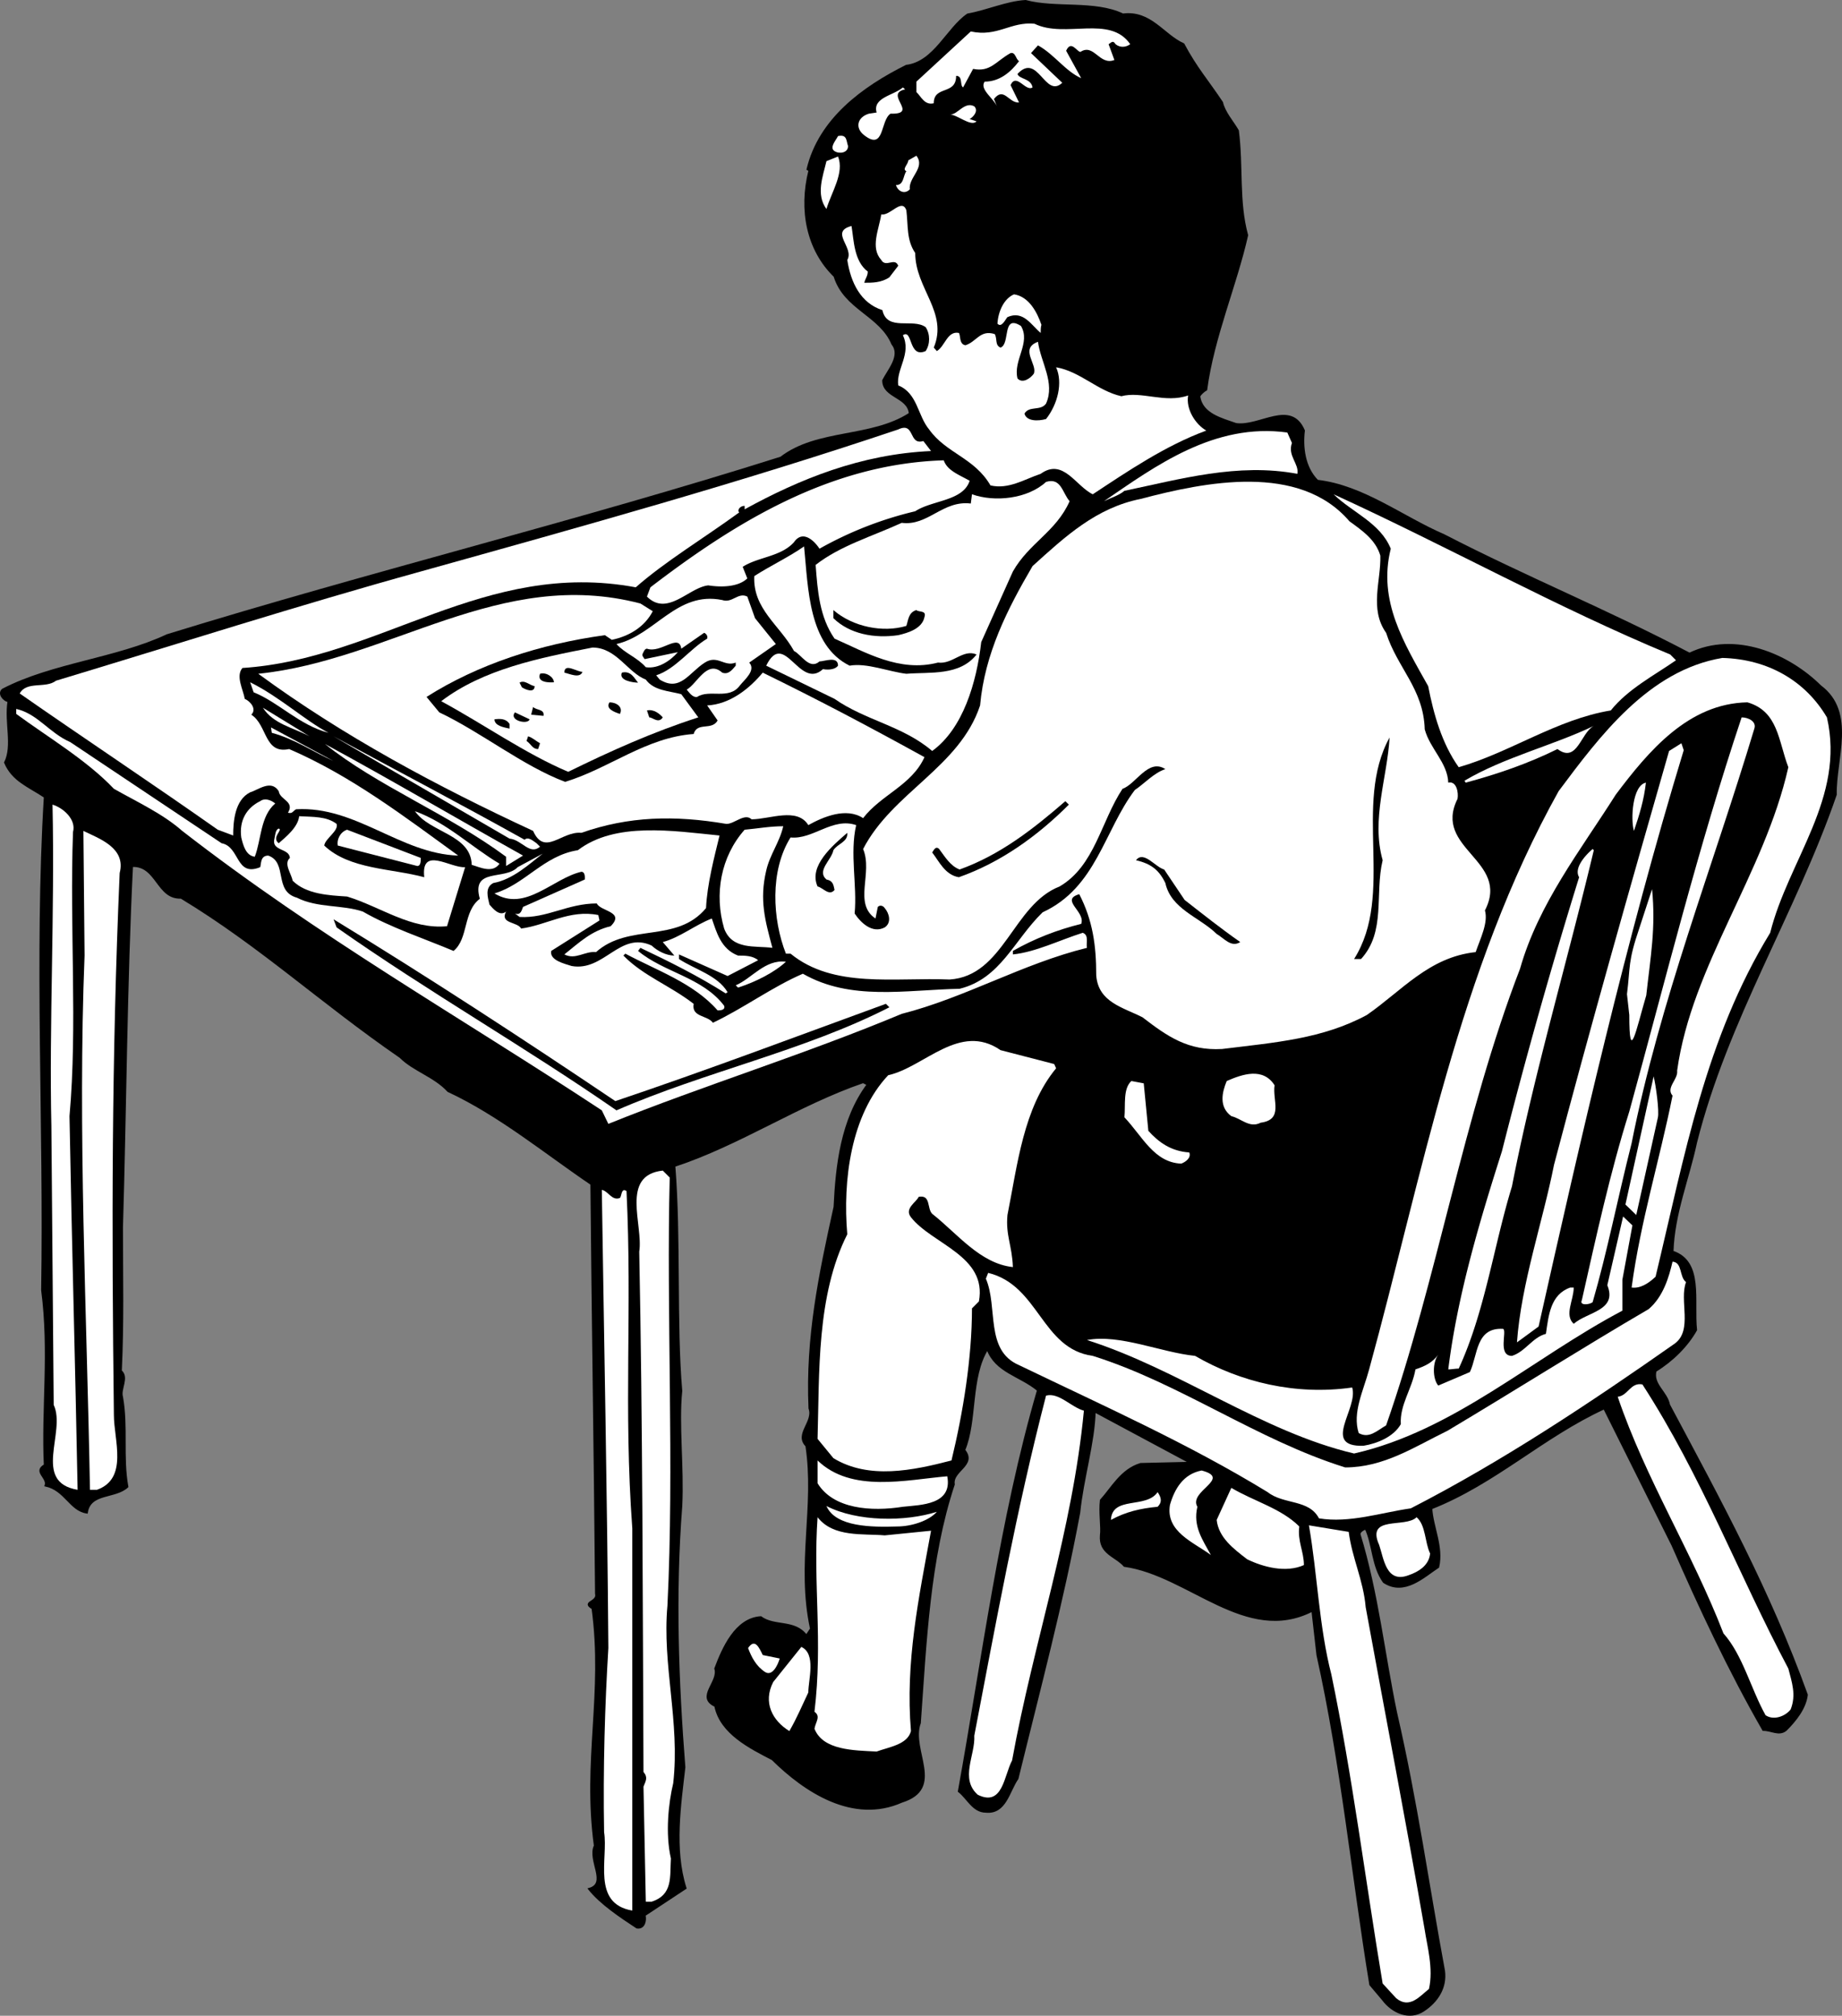 <svg width="318.142" height="348.129" viewBox="0 0 238.606 261.097" xmlns="http://www.w3.org/2000/svg"><rect x="0" y="0" width="238.606" height="261.097" fill="#808080" stroke="none"/><path style="fill:#000;fill-opacity:1;fill-rule:nonzero;stroke:none" d="M147.352 580.852c3.597-.454 5.199 2.648 7.847 3.847 1.653 3.102 3.102 4.7 5 7.551.301 1.3 1.352 2.45 2.051 3.648.602 4.704 0 9.153 1.2 13.551-1.45 6.45-4.4 13.2-5.302 20-.296.153-.75.551-.898.852.3 2.347 2.95 2.949 4.75 3.597 3.05.454 7.102-3.148 8.8.852-.25 2.05 0 4.75 1.75 6.5 5.95.7 10.95 4.7 16.4 7.05 10.55 5.45 21.35 9.848 31.8 15.348 5.898-2.847 12.8.102 16.95 4.204 4.55 3.398 1.902 9.449 2 14.046-5.25 15.25-14.098 29.102-18.098 45.051-1 4.7-2.903 9.25-3.051 14.153 3.949 1.296 2.648 6.296 3.05 10.148-1.152 2.05-3.05 3.95-5.25 5.3-.453 1.75 1.45 2.75 1.75 4.4 6.75 12.652 12.95 24 17.848 37.55-.199 1.75-1.5 3.352-2.699 4.55-.898.75-1.852 0-2.95 0-4.402-7.652-8.25-15.902-11.75-23.902l-8.85-17.75c-7.95 3.653-14.15 9.704-22.4 12.954.15 2.449 1.5 5 .9 7.597-1.9 1.25-4.4 3.7-7.052 1.95-1.5-2.098-1.347-4.797-2.347-6.95-.45.2-.801.45-.801.75 2.352 7.7 3.148 15.5 4.75 23.153 2.648 11.5 4.148 22.347 6.2 33.398.3 2.2-.9 4-2.65 5.148-1.8 1.204-4 .301-5.3-1.449l-1.602-1.898c-2.296-14-3.699-28.602-6.847-42.7l-.653-5.75c-8.597 4.399-15.949-4.601-24.347-5.8-1.153-1.301-3.25-1.602-3.051-3.95.148-1.05-.2-2.953 0-4.55 1.45-1.602 2.648-3.95 5.148-4.7l6.454-.152-12.403-6.648c-.097 4-1.55 8.699-2 13.097-2.199 11.801-5.199 23-8 34.454-1.148 1.648-1.55 4.546-4.097 4.296-1.653 0-2.352-1.75-3.5-2.648 3.046-16.8 5.398-35.352 10.25-51.95-2.352-1.948-5.454-2.35-6.551-5.35-2.301 3.698-1.403 9.3-3 13.1 1.597 1.95-1.653 2.65-1.352 4.45-3.199 9.602-3.648 20.45-4.398 30.898-1.301 3.551 3.25 8.454-2.352 10.204-6.3 2.796-12.55-1.352-16.75-5.5-2.8-1.454-6.699-3.352-7.398-6.903-2.5-1.148.55-3.097 0-4.847 1-2.653 2.648-6.454 5.898-6.653 1.75 1.301 4.403.352 5.903 2.403l.597-.903c-1.8-8.398.602-15.8-.597-23.699-1.5-1.5 1.046-3.102.398-4.852-.398-9.199 1.3-17.25 3.25-26.097.25-5.301.898-11.301 4.3-15.852l-.6-.3c-8.45 2.902-15.95 8.05-24.45 10.851.75 9.398.148 20.45.898 29.148-.449 4.301.25 9.903 0 14.903-.898 11.5-.449 22.949.403 33.847-.551 4.852-1.45 10.602.148 15.653l-5.3 3.5c.152.597 0 1.75-1 1.597-2.047-1.347-4.7-3.097-6.2-5 2.5-.699-.148-3.699.75-5.597-1.5-11.051 1.2-19.7-.3-30.75-1.45-.852.75-.75.453-1.903-.153-18-.454-36.097-.602-53.046-5.852-3.954-11.898-8.954-18.55-12.051-1.802-1.95-4.45-2.653-6.2-4.403-10.3-7.097-18.148-14.449-28.398-20.648-3.102.148-3.102-4.25-6.352-4.102-.75 14.852-.852 32.102-1.3 46.801 0 6.903.152 12.102-.15 18.602 1 .847-.152 2.347.15 3.347.698 3.852 0 7.801.698 11.653-1.597 1.5-4.847.699-5.25 3.347-2.148-.296-2.796-2.949-5.347-3.5.347-1.046-1.602-1.796-.102-2.648-.347-7.2.7-14.7-.347-22.648.347-21.403-.903-43.051.347-63.903-2.097-1.398-4.148-2.097-5.148-4.449 1.097-2.2 0-5.2.449-7.95-.648-.1-1.352-1-.75-1.5 6.45-3.35 14.7-3.948 21.3-7.05 26.25-8.102 53.45-14.75 79.5-23 4.75-3.648 11.7-2.45 16.7-5.7-.2-2.25-3.45-2.1-3.45-4.3.65-1.3 2.4-3.2 1.2-4.7-1.602-3.8-6.2-4.55-7.5-8.8-3.5-3.398-4.55-8.55-3.25-13.7l-.25-.152c1.55-6.5 7.2-10.597 12.8-13.398 3.65-.45 5.302-4.852 7.95-6.648 2.55-.454 5-1.602 7.5-1.75 3.852 1.046 8.95 0 12.602 1.75zM199.25 686.3c-.75 2.648-1.95 5.148-3.25 7.347-.852-1.898-1.05-3.949-2.5-5.597 1.75-1.2 3.648-1.45 5.75-1.75zm-54.352 23.8c2.801 1.098 5.301 2.2 5.153 5.649l-.75 2.05c-2.352.302-5-.75-6.602-2.35-1-.45-1.648.6-2.347 1.05-2.704-2.25-6.653-1.5-9.602-3.398 3.148-2.801 7.352-3 11.102-5.204 1.847-.699 2.199 1.204 3.046 2.204zm80.403-37.8c-2.352 9.449-5 18.699-7.95 27.8-.3-4.402 1.5-7.8.598-12.05l3.25-9.7c-.148-1.902.153-4.55 2.051-5.8.898.347 1.148-.653 2.05-.25zm-13.25 11.949c-1.051 5.148.25 11.148-2.352 16.3-1.949 6.348-3.398 13.45-5 19.45-.699-.148-2.398-.45-2.097-1.75 1.5-7.95 3.847-16.8 6.199-24.602-.25-3.546 2.398-5.898 2.398-9.398l.602-.45zm-12.102 27.352c-1.449.199-.699-1.602-1.3-2.352 1.453-4.398 3-8.7 5.152-12.8-.852 5-3.403 9.85-3.852 15.152zm9.45 18.25c-.399-.704-.149-3.051-1.297-4.102 1.148-3.7 1.75-7.95 3.097-11.602.653 5.852.45 10.25-1.8 15.704zm7.851-15.403c2.602-14.3 9.602-26 13.05-40.398 3.7 6.949-2.8 14.148-4.55 21.199-2.898 6.148-7.102 16.148-7.8 23.352-.45.148-.25-4.102-.7-4.153" transform="translate(-1.896 -578.976)"/><path style="fill:none;stroke:#000;stroke-width:2.5;stroke-linecap:butt;stroke-linejoin:miter;stroke-miterlimit:16.38;stroke-opacity:1" d="M1473.516 2611.484c35.976 4.532 51.992-26.484 78.476-38.476 16.524-31.016 31.016-46.992 50-75.508 3.008-13.008 13.516-24.492 20.508-36.484 6.016-47.032 0-91.524 11.992-135.508-14.492-64.492-43.984-131.992-53.008-200-2.968-1.524-7.5-5.508-8.984-8.516 3.008-23.476 29.492-29.492 47.5-35.976 30.508-4.532 71.016 31.484 88.008-8.516-2.5-20.508 0-47.5 17.5-65 59.492-6.992 109.492-46.992 163.984-70.508 105.508-54.492 213.516-98.476 318.008-153.476 58.984 28.476 128.008-1.016 169.492-42.032 45.508-33.984 19.024-94.492 20-140.468-52.5-152.5-140.976-291.016-180.976-450.508-10-46.992-29.024-92.5-30.508-141.524 39.492-12.968 26.484-62.968 30.508-101.484-11.524-20.508-30.508-39.492-52.5-53.008-4.532-17.5 14.492-27.5 17.5-43.984 67.5-126.524 129.492-240 178.476-375.508-1.992-17.5-15-33.516-26.992-45.508-8.984-7.5-18.516 0-29.492 0-44.024 76.524-82.5 159.024-117.5 239.024l-88.516 177.5c-79.492-36.524-141.484-97.032-223.984-129.532 1.484-24.492 15-50 8.984-75.976-18.984-12.5-43.984-36.992-70.508-19.492-15 20.976-13.476 47.968-23.476 69.492-4.492-1.992-8.008-4.492-8.008-7.5 23.516-76.992 31.484-155 47.5-231.524 26.484-115 41.484-223.476 61.992-333.984 3.008-21.992-8.984-40-26.484-51.484-18.008-12.032-40-3.008-53.008 14.492l-16.016 18.984c-22.968 140-36.992 286.016-68.476 426.992l-6.524 57.5C1633.008 500 1559.492 590 1475.508 601.992c-11.524 13.008-32.5 16.016-30.508 39.492 1.484 10.508-1.992 29.532 0 45.508 14.492 16.016 26.484 39.492 51.484 46.992l64.532 1.524-124.024 66.484c-.976-40-15.508-86.992-20-130.976-21.992-118.008-51.992-230-80-344.532-11.484-16.484-15.508-45.468-40.976-42.968-16.524 0-23.516 17.5-35 26.484 30.468 168.008 53.984 353.516 102.5 519.492-23.516 19.492-54.532 23.516-65.508 53.516-23.008-36.992-14.024-93.008-30-131.016 15.976-19.492-16.524-26.484-13.516-44.492-31.992-96.016-36.484-204.492-43.984-308.984-13.008-35.508 32.5-84.532-23.516-102.032-63.008-27.968-125.508 13.516-167.5 55-28.008 14.532-66.992 33.516-73.984 69.024-25 11.484 5.508 30.976 0 48.476 10 26.524 26.484 64.532 58.984 66.524 17.5-13.008 44.024-3.516 59.024-24.024l5.976 9.024c-18.008 83.984 6.016 158.008-5.976 236.992-15 15 10.468 31.016 3.984 48.516-3.984 91.992 13.008 172.5 32.5 260.976 2.5 53.008 8.984 113.008 43.008 158.516l-6.016 3.008C1052.5 1199.492 977.5 1148.008 892.5 1120c7.5-93.984 1.484-204.492 8.984-291.484-4.492-43.008 2.5-99.024 0-149.024-8.984-115-4.492-229.492 4.024-338.476C900 292.5 891.016 235 906.992 184.492l-53.008-35c1.524-5.976 0-17.5-10-15.976-20.468 13.476-46.992 30.976-61.992 50 25 6.992-1.484 36.992 7.5 55.976-15 110.508 11.992 196.992-3.008 307.5-14.492 8.516 7.5 7.5 4.532 19.024-1.524 180-4.532 360.976-6.016 530.468-58.516 39.532-118.984 89.532-185.508 120.508-18.008 19.492-44.492 26.524-61.992 44.024-103.008 70.976-181.484 144.492-283.984 206.484-31.016-1.484-31.016 42.5-63.516 41.016-7.5-148.516-8.516-321.016-13.008-468.008 0-69.024 1.524-121.016-1.484-186.016 10-8.476-1.524-23.476 1.484-33.476 6.992-38.516 0-78.008 6.992-116.524-15.976-15-48.476-6.992-52.5-33.476-21.484 2.968-27.968 29.492-53.476 35 3.476 10.468-16.016 17.968-1.016 26.484-3.476 71.992 6.992 146.992-3.476 226.484 3.476 214.024-9.024 430.508 3.476 639.024-20.976 13.984-41.484 20.976-51.484 44.492 10.976 21.992 0 51.992 4.492 79.492-6.484 1.016-13.516 10-7.5 15 64.492 33.516 146.992 39.492 213.008 70.508 262.5 81.016 534.492 147.5 795 230 47.5 36.484 116.992 24.492 166.992 56.992-1.992 22.5-34.492 21.016-34.492 43.008 6.484 13.008 23.984 31.992 11.992 46.992-16.016 38.008-61.992 45.508-75 88.008-35 33.984-45.508 85.508-32.5 136.992l-2.5 1.524c15.508 65 71.992 105.976 128.008 133.984 36.484 4.492 53.008 48.516 79.492 66.484 25.508 4.532 50 16.016 75 17.5 38.516-10.468 89.492 0 126.016-17.5zm0 0" transform="matrix(.1 0 0 -.1 -1.896 263.024)"/><path style="fill:#fff;fill-opacity:1;fill-rule:nonzero;stroke:none" d="M148.3 584.7c-.6.448-1.35.448-1.902 0-.347-.598-.597-.15-.898 0l.75 2.05c-1.95.75-2.648-2.2-4.398-1.05-.454 0-1.204-1.598-1.852-.15l1.95 3.552c-2.052-.903-3.5-3.102-5.598-4.25l-.903 1 4.051 3.847c-2.25 2.102-3.148-4-5.8-1.148.198.699 1.75.55 1.948 1.75-.898.597-2.097-1.95-2.847-.301l1.097 2.25c-1.347.102-1.949-2.102-3.25-.45l.454 1.098c-.352-1.097-2.403-2.347-1.653-3.347 1.903 0 3.352-1.2 4.45-2.653-.45-.296-.45-1.199-1.098-1.046-1.903 1.046-2.602 2.5-4.852 2.046l-1.3 2.403c-.45-.301 0-1.5-.899-1.5 0 2.55-2.898 1.199-2.898 3.55-1.204.297-1.653-.902-2.25-1.453v-1.347l7.046-6.5c3.454.75 5.153-1.301 8.25-1 4 1.949 9.75-1.2 12.403 2.648m-29.153 5.851c-2.847.598 1.903 3.25-1.898 3.15-1.352.902-.75 4.85-3.398 2.8-1.25-.95-.903-2.352.597-2.8l1-.15c-.55-1.948 2.2-2.198 3.403-3.25l.296.25" transform="translate(-1.896 -578.976)"/><path style="fill:#fff;fill-opacity:1;fill-rule:nonzero;stroke:none" d="M128.102 592.75c.597.602-.153 1.398-.602 1.648l.898.301c-.75.75-2.5-.898-3.5-.898 1 .148 1.903-1.75 3.204-1.051m-16.352 5.148c0 .903-1.148 1.051-1.75.653-.7-.45.148-1.352.45-1.95 1.198-.25 1.05.598 1.3 1.297m8 5.602c-.602.648-1.5.352-1.8-.55 1.05 0 .902-1.15 1.35-1.802-.6-.25.25-.898.25-1.398l1.052-.602c1.199 1.551-1.051 2.801-.852 4.352m-10.8 2.55c-1.4-1.902-.45-4.25 0-6.198l1.5-.602c.85 2.102-.848 4.602-1.5 6.8m11.5 5.7c0 4.602 4.3 7.7 2.402 12.25l.398.45c1.05-.598 1.352-2.65 2.852-2.348.25.296 0 1.449.847 1.597 1.45-.449 1.903-2.05 3.801-1.449.352.602 0 1.45.75 1.75 1.3-.45.148-4.398 2.648-2.8 1.301 2.198-1.046 4.448-.449 6.8.653.7 1.653 0 2.102-.602.55-1.199-1.903-3.25.55-4.148.348 2.648 2.25 5.3 1.047 8-.699 1-2.199.25-2.796 1.3.25 1 1.75 1 2.796.7 1.5-1.898 2.204-4.7 1.301-6.7 3.153.552 5.352 3.052 8.45 3.75 2.601-.698 5.703.95 8.652-.1-.301 1.75.898 3.698 2.347 4.55C152.852 636.7 148 640 143.45 643c-2.199-1.05-3.847-4.75-6.75-2.648-2.097.699-4.148 2.046-6.5 1.5-2.097-3.602-5.75-4.153-7.949-7.25-1.5-1.801-1.5-4.704-4-5.704-.3-2.097 1.75-4.097.602-6.5 1.296-.898.699 3.051 2.949 2.051.597-.898.597-2.199 0-3.097-1.653-1.204-5 .597-5.602-2.204-2.8-.898-4.097-3.546-4.55-6.5.953-1.597-2.348-3.648.55-4.398.301 1.8.301 4.55 2.102 5.898 0 .602-.301.852-.45 1.454 1.047 0 2.2 0 3.25-.704l1.149-1.5c-.45-1.148-1.602.301-2.2-.75-1.448-1.597-.3-3.949 0-5.898 1.2.2 2.65-2.148 3.25-.55.25 2.05 0 3.85 1.15 5.55" transform="translate(-1.896 -578.976)"/><path style="fill:#fff;fill-opacity:1;fill-rule:nonzero;stroke:none" d="M136.8 621.05c-.1.302-.1.75-.1 1.052-1.25-1.051-2.25-2.954-4.302-2.051-.25.25-.75 1.449-1.296.847.097-1.597.847-3.25 2.148-3.796 1.95.296 3 2.347 3.55 3.949m-15.3 15.051 1 1.296c-9.102.403-17.05 3.653-24.148 7.551v-.449c-.602 0-1 .55-.704.852-4.449 3.25-9.597 6.347-13.398 9.699-19.602-3.653-33.148 9.3-50.95 10.449-.902 1.05.098 2.8.302 4 .699.3 1.597 1.3.847 2.05 2.102 1.348 1.653 5.15 4.903 4.45 8.097 3.5 15 8.8 21.898 13.8-7.5-.25-13.25-6.448-21-6-.45.25-.45.598-1.05.45.902-1.5-1.052-1.648-1.2-2.8-1-1.552-2.648-.15-3.7.152-2 1-2.198 3.796-2.198 5.597l-2-.75c-8.153-5.75-17.704-12.097-25.653-17.648.903-1.653 3.352-.602 4.7-1.653 15.75-4.75 31.351-9.75 47.25-14.148 20.953-5.852 41.351-11.5 61.851-18.398 2.2-1.051 1.3 2.097 3.25 1.5m47.75.25c-.602 1.648.95 2.699.7 4-7.7-1.454-15.2.699-22.4 2.199-.698.597-1.75.898-2.652 1.347 6.653-4.546 14.301-10.199 23.75-8.898l.602 1.352" transform="translate(-1.896 -578.976)"/><path style="fill:#fff;fill-opacity:1;fill-rule:nonzero;stroke:none" d="M127.5 641.25c-.852 2.648-4.852 2.5-7.05 3.95a47.44 47.44 0 0 0-12.4 4.85c-.652-1-2.152-2.5-3.3-.85-1.7 1.902-4.648 1.902-6.648 3.198l.597 1.5c-1.199 1.153-3.449 1.153-5.05.903-2.5.25-5.297 4.097-7.95 1.449l.45-1.2c10.902-8.35 23.25-16 38-16.448.453 1.347 2.05 1.898 3.351 2.648" transform="translate(-1.896 -578.976)"/><path style="fill:#fff;fill-opacity:1;fill-rule:nonzero;stroke:none" d="M140.45 643.898c-1.75 3.954-5.25 5.403-7.348 9.102L129 662.148c-.602 5.25-2.352 11.204-6.352 14.102C118.852 673 114 672.3 110 669.5l-8.852-4.3c2.352-4.802 4.301 3.25 7.352.448.8.153 1.648 0 1.95-.449 0-1.3-1.75-.55-2.4-.55-1.3 1.152-2.35-.899-3.3-1.348-1.852-3.352-5.352-5.45-5.148-9.7 2-1.3 4.546-2.5 6.449-3.851.55 5.45.55 12.8 5.898 15.45 2.2-.4 5.153.8 7.352 1.05 3.097-.25 6.898.3 9.097-2.5-1.75-.75-3.097 1.3-5 1.05-5 1.302-9.398-1.35-13.398-3.1-1.95-2.802-2.2-6.2-2.45-9.552 3.2-2.5 7.348-3.699 11.15-5.449 3.402.45 5.3-2.949 8.948-2.5l.153-1.199c2.949 1.05 7.199.602 9.597-1.602 1.954-.597 2.102 1.403 3.051 2.5" transform="translate(-1.896 -578.976)"/><path style="fill:#fff;fill-opacity:1;fill-rule:nonzero;stroke:none" d="M176.7 646.5c1.652 1.2 3.402 2.398 4 4.45.1 3.25-1.45 6.902.75 10 1.448 4.55 4.85 7.25 5 12.5.698 2.55 2.948 4.3 3.05 6.902 1.05-.25 1.352 1.25 1.2 2.097-3.25 6.5 6.902 7.95 3.55 14.45.45 1.601-.602 3.652-1.2 5.402-6.05.648-9.55 5-14.1 8.148-5.75 3.102-11.848 3.551-18.75 4.403-4.4.25-7.052-1.602-10.302-4.102-2.546-1.3-5.75-1.95-6-5.45 0-3.85-.449-7.1-2.199-10.5-2.55.75.852 2.25.25 3.848-3.05.75-6.05 1.903-8.847 3.5v.454c2.949-.301 6.046-1.852 9.046-2.801.852.3.403 1.398.551 1.949-8.347 2.05-15.75 6.45-24 8.55-12.55 5.25-25.597 9.25-38 14.25l-.847-1.75C61.25 710.55 43.148 700.3 25.5 686.603c-2.5-2.204-5.75-3.704-8.852-5.454-3.5-3.699-8.5-6.648-12.648-9.699v-.648c2.8.648 4.25 3.097 7 4.3L30.602 688.2c2.398.45 1.796 4.403 5 3.102.148-.45 0-1.5 1.046-1.5 2.551.898.653 4.597 3.704 5.449 2.648 1.352 5.898.898 8.546 1.8 3.551 2.052 7.954 3.5 11.75 5.098 1.954-1.597 1.204-5.097 3.403-6.75-1.153-4.097 3.25-2.347 4.898-4.097l3.25-1.75c-1.699 1.3-3.847 3.347-6.398 3.8-1.153.598-.7 1.899-.5 2.797.398.454 1.3 1.602 2.148.903-.847 1.597 1.5 1.3 1.95 2.199 3.351-.45 6.3-2.5 10-1.75l.152.7-6.25 3.948c-.25 1.204 1.699 1.653 2.648 1.954 4.2.75 6.25-4.551 10.352-2.653.75.7 1.898 1.301 2.949 1.301l-1.5-1.75c2.25-.602 4.148-2.2 6.352-3.05.597 1.698 1.148 3.948 3.398 4.8.852 0 1.898 0 2.602.602l-3.954 2.046-6.296-2.796v.597c2.046 1.352 5 2.102 6.296 4.301l-.25.148c-3.546-2.25-7.25-4.097-11.046-5.898l-.301.398c3.347 2.801 8.347 3.403 11.148 7.102.2.602-.597.602-.847.602-3.102-3.551-7.954-5.204-11.954-7.352l-.25.25c2.602 2.648 6 3.852 9.102 6.25-.3 1.75 1.75 1.45 2.5 2.45 4-1.9 7.7-4.65 11.648-6.348 6.204 3.546 13.25 2.097 20.301 1.949 5.301-1.301 7.051-6.301 10.75-9.903 6.95-3.199 7.95-10.546 11.95-15.847 1.152-.75 2.5-2.25 3.953-2.7-2.204-1.453-3.801 1.95-5.551 2.547-2.801 4.25-3.602 10-8.153 12.653-6.046 2.347-7.199 11.597-14.25 12.05-7.097-.3-15.046 1.2-20.597-3.351h-.602c-1.75-4.45-2.097-10.75.602-15.05 2.898.3 5.449-2.65 8.5-1.598-.852 3.699.148 7.796-.2 11.449.797 1.199 2.297 2.648 3.899 1.8.898-.601.602-1.8 0-2.5-.2-.3-.602-.453-.898-.152l-.301 1.5c-2.903-1.949-.301-5.898-1.602-9 3.801-7.347 12.5-10.597 15.153-18.597.597-6.704 3.546-12.5 6.796-18.051 4.25-3.852 8.25-7.551 14-8.7 8.352-2.203 20.551-4.703 27.051 2.899" transform="translate(-1.896 -578.976)"/><path style="fill:#fff;fill-opacity:1;fill-rule:nonzero;stroke:none" d="m218.25 663.75.75.75c-2.8 1.95-6.2 3.7-8.45 6.5-7 1.148-13.05 5.45-19.698 7.352-2.204-3.102-3.25-6.903-3.954-10.5-3.097-5.551-6.546-11-4.847-17.801-1.352-3.352-5-4.7-7.403-7.051 14.75 6.75 29 14.7 43.602 20.75m-118.55-4.7 2.698 3.348-3.449 2.403c.903 1-.597 2.199-1.199 2.949-1.398 1.95-3.95.45-5.55 1.5-.598.102-1.052-.602-1.348-.95 1.347-.75 2.648-3.948 4.597-2.198.903.347 1.45-.602 1.75-.903v-.398c-1.5.597-2.347-1.051-4 0-2.05 1.3-3.199 3.847-5.847 2.199l-.454-.55c2.5-.802 4.403-3.45 6.602-4.75.148-.45-.3-.75-.398-.75L90.148 663c-.296-2.05-2.648.648-4.449 0-.3 0-.449.45-.55.648-.149.25.101.454.25.704l4.3-.903c-.898 1.051-2.5 2.2-4.148 1.95-1.153-1.297-2.653-1.75-3.801-3 5-1.149 7.8-6.899 13.7-5.7 1.3.45 2.05-1.05 3.25-.449l1 2.8" transform="translate(-1.896 -578.976)"/><path style="fill:#fff;fill-opacity:1;fill-rule:nonzero;stroke:none" d="M86.45 658.148c-1.052 2.051-3.098 3.25-5.302 3.704l-.898-.602c-8.398 1.148-16.5 3.8-23.102 8l1.653 2c5.398 2.55 10.847 6.95 16.3 9 5.75-1.75 10.45-5.75 16.649-6.2.45-1.6 2.352-.402 3.102-1.75l-1.352-1.948c2.95-.153 5.45-2.153 7.2-4.25 7.35 3.597 13.6 6.898 20.948 10.949-1.648 3.648-5.597 4.847-7.949 7.898-2.199-1.449-5.199-.148-7.097.903-1.454-2.352-5-.75-7.352-.75-.898-.852-2.2.597-3.25.597-6.75-1.148-12.648-1-18.8 1.153-2.552-.25-4.75 3.097-6.25-.25-12.5-5.801-24.552-12.25-35.598-20.352 17.097-1.75 31.347-13.852 49.5-9.102l1.597 1" transform="translate(-1.896 -578.976)"/><path style="fill:#000;fill-opacity:1;fill-rule:nonzero;stroke:none" d="M119.3 660.05c.25-.698.25-1.75 1.302-2.05.296.3 1.347 0 1.046.898-.296 1.5-2.097 2.051-3.398 2.352-3.102.45-6.3-.148-8.398-2.2V658c2.546 2.2 6.449 2.95 9.449 2.05" transform="translate(-1.896 -578.976)"/><path style="fill:#fff;fill-opacity:1;fill-rule:nonzero;stroke:none" d="M85.55 667c1.052 1.45 2.95 1.45 4.598 1.898l2.204 3C86.449 673.801 81 676.25 75.5 678.95c-5.55-2.347-11-6.199-16.45-9.148 5.45-4.153 12.7-5.602 19.598-6.95 3.102 0 4.551 3.25 6.903 4.149m152.999 4.897c2.4 10.403-5 18.5-7.35 27.903-8.4 13.75-11.052 28.75-14.848 44.55-.903.848-1.954 1.547-3.102 1.399 1.148-8.55 3.648-16.602 5.3-24.852-.902-1.046.75-2.097.598-3.25 1.903-13.648 11.301-25.5 14.403-39.296-1.301-3.403-1.301-7.25-5.301-8.403-7.648.153-12.8 6.301-17.05 11.95-4.552 7.203-10 14.101-12.4 22.55-7.35 19.102-10.75 40.301-17.35 59.153-1.2.699-2.2 1.75-3.552 1-.847-2.653.602-5.454 1.352-8.25 6.898-25.153 11.602-51.704 24.55-74.903 5.302-7.097 11.65-15.648 21.2-17.25 5.898.153 10.75 2.95 13.55 7.7" transform="translate(-1.896 -578.976)"/><path style="fill:#000;fill-opacity:1;fill-rule:nonzero;stroke:none" d="M77.352 666c-.352.898-1.653.25-2.352.102 0-1.301 1.602-.102 2.352-.102m7.198 1.398c-.6 0-2.55-.25-2.1-1.296 1.198-.301 1.652.796 2.1 1.296m-10.902-.046c-.597.046-2.25.046-1.796-1.102.796-.25 1.796.45 1.796 1.102" transform="translate(-1.896 -578.976)"/><path style="fill:#fff;fill-opacity:1;fill-rule:nonzero;stroke:none" d="M44.45 673.898c-3.802-1-6.45-3.949-9.7-5.25l-.45-1.296c3.848 1.898 7.098 4.949 10.15 6.546" transform="translate(-1.896 -578.976)"/><path style="fill:#000;fill-opacity:1;fill-rule:nonzero;stroke:none" d="M71.148 667.852c0 .949-1.199.449-1.648.148l-.3-.602c.652-.398 1.3.352 1.948.454M82.2 671.45c-.598-.2-1.95-.65-1.348-1.5.898 0 1.796.6 1.347 1.5m-9.899.25-1.6-.15.25-1c.448.45 1.5.25 1.35 1.15" transform="translate(-1.896 -578.976)"/><path style="fill:#fff;fill-opacity:1;fill-rule:nonzero;stroke:none" d="M42 674.352c-2.2-1.153-4.7-1.602-6.05-3.704l6.05 3.704" transform="translate(-1.896 -578.976)"/><path style="fill:#000;fill-opacity:1;fill-rule:nonzero;stroke:none" d="M87.75 671.898c-.55.852-1.3 0-1.75 0l-.3-.898c.902-.2 1.652.45 2.05.898m-17.25.25c-.2.75-2.75.153-1.898-.898l1.898.898" transform="translate(-1.896 -578.976)"/><path style="fill:#fff;fill-opacity:1;fill-rule:nonzero;stroke:none" d="M229.148 673.352c-5.449 18.097-12.25 35.296-15.898 53.699-1.8 7.097-3.148 14.05-5.05 20.597-.45.352-1.75.454-1.4-.25 1.848-8.199 3.65-16.5 6.15-24.449 4.698-17.097 8.948-34.3 14.55-51.05.898 0 1.95.55 1.648 1.453" transform="translate(-1.896 -578.976)"/><path style="fill:#000;fill-opacity:1;fill-rule:nonzero;stroke:none" d="M67.898 672.75v.602c-.699-.153-1.949-.352-1.949-1.204.75-.097 1.5-.097 1.95.602" transform="translate(-1.896 -578.976)"/><path style="fill:#fff;fill-opacity:1;fill-rule:nonzero;stroke:none" d="M203.648 676c-3.847 1.898-7.796 3.25-11.898 4.352l-.148-.25c5.148-3.051 11.449-4.551 16.75-7.102-1.704.898-2.153 4.898-4.704 3m-158.546 1.55c-2.5-1.1-5-2.85-8-3.652L37 673.2l8.102 4.352m24.75 10.198c.449-.45 1.097.148 1.546.45l.454.448c-1.352 1.153-2.352-.898-3.954-1.046l-22.796-13.25c8.199 4.449 16.597 8.847 24.75 13.398" transform="translate(-1.896 -578.976)"/><path style="fill:#000;fill-opacity:1;fill-rule:nonzero;stroke:none" d="m71.852 675.25-.25.75c-.75 0-.903-.648-1.5-1.05l.199-.598c.55.148 1 .597 1.55.898m110.047-.75c-.296 5.2-2.398 10.602-.898 15.898-1.05 4.403.45 9.25-2.8 12.801h-.9c5.302-8.398-.198-20 4.598-28.699" transform="translate(-1.896 -578.976)"/><path style="fill:#fff;fill-opacity:1;fill-rule:nonzero;stroke:none" d="M220 676.148c-7.5 24.602-13.352 50.352-18.8 74.653l-2.802 2.05c.551-7.652 3.352-15.652 4.801-23 4.75-18.05 9.75-35.601 14.903-53.601l1.597-1 .301.898M69.648 689.8l-2.199 1.348v-1.199c-7.5-5.55-16.648-9.148-23.449-14.597 8.75 4.75 17.25 9.75 25.648 14.449m145.454-9.449c-.25 2.25-.852 4.199-1.551 6.25-.45-1.5-.2-5.903 1.55-6.25M37.55 683.05c-1.948 1.65-1.8 4.7-2.652 6.9-1.148-.15-1.5-1.45-1.75-2.5-.296-2.2.704-3.848 2.454-4.7.597-.45 1.398-.148 1.949.3" transform="translate(-1.896 -578.976)"/><path style="fill:#000;fill-opacity:1;fill-rule:nonzero;stroke:none" d="M140.352 683.2c-4.102 4.1-8.852 7.5-14.25 9.402-1.801-.301-2.551-2.051-3.454-3.204.204-.296.454-.898.903-.449.75 1 1.449 2.2 2.648 2.653 5.301-1.903 9.602-5.301 13.7-8.852l.453.45" transform="translate(-1.896 -578.976)"/><path style="fill:#fff;fill-opacity:1;fill-rule:nonzero;stroke:none" d="M11.352 686.75c-.454 12.5.597 25.05-.454 36.8.301 16.598.75 32.25 1.051 48.4-5.949-1-1.449-7.5-3.097-11l-.301-36.098c-.301-13.051.449-27.704.148-41.653 1.352.403 3.102 1.903 2.653 3.551m55.25 4.102c-.903 1.296-2.551.449-3.602.148-.102-3.95-5.398-4.148-7.352-6.95 4.153 1.5 7.25 4.598 10.954 6.802M45.5 685.7c.3.902-1.5 1.902-1.602 2.8 3.25 3.102 8.704 2.95 12.954 4.102-.454-4.102 3.398-1.153 5.296-1.301l-2.347 7.648c-4.7.45-8.551-2.5-12.95-3.847-2.402-.153-5.3-.301-7.05-2.051-.153-.903-1.2-2.2-.352-2.95-.097-1.3-2.449-.851-2-2.5.102-.402.102-1.152.551-1.3.602.148-1 1.148 0 1.898.852-.75 2.5-2.05 2.648-3.5 1.801.102 3.551 0 4.852 1m57.852.301c-.454 2.05-1.75 3.7-2.204 5.75-.898 3.8-.148 6.45.801 10-2.25-.3-5.199.3-6.25-2.5-1.3-4.45-.449-9.3 2.653-12.8 1.699-.15 3.25-.45 5-.45" transform="translate(-1.896 -578.976)"/><path style="fill:#fff;fill-opacity:1;fill-rule:nonzero;stroke:none" d="M56.398 690.102c0 .449 0 1.046-.449 1.046l-10.3-2.648c-.149-.75.3-1.75 1.203-2.05l9.546 3.652m38.704-2.902c-.704 2.902-1.602 6.3-1.75 9.402-3.801 4.597-10 1.898-14.25 5.699-1.454-.153-2.653 1.05-4.102.3 2-1.601 3.5-3.05 6-3.652 1.898-1.898-1.3-1.898-1.8-2.949-3.802 0-6.45 1.95-10 1.75l-.598-.45c.796.302.898-.55 1.046-.85l8-3.552c0-.148.102-1-.449-1-3.699.852-7.25 5.25-11.25 2.801 4-1.199 6.352-4.898 10.801-5.597 4.852-3.704 12.352-2.5 18.352-1.903m-77.704 4.851c-1.046 24.098-1.046 46.052-.75 70.2 0 3.25 1.903 8.25-2.199 9.7h-.898c-.403-22.65-1.602-46.65-.7-69.2l-.152-16.148c2.051 1 5.551 2.199 4.7 5.449" transform="translate(-1.896 -578.976)"/><path style="fill:#000;fill-opacity:1;fill-rule:nonzero;stroke:none" d="M111.648 686.852c.102 1.199-1.199 1.347-1.796 2.25-.25 1.296-2.204 2.648-.903 3.796.801.153.903.602 1.051 1.352-.7.852-1.5-.3-2.2-.45-1.198-2.652 1.95-5.3 3.848-6.948" transform="translate(-1.896 -578.976)"/><path style="fill:#fff;fill-opacity:1;fill-rule:nonzero;stroke:none" d="M208.352 689.102c-3.5 14.699-7.801 29.148-10.602 43.546-2.352 7.653-3.5 16.25-6.898 23.602-.454 0-.903.102-1.352.102 1.2-9.704 4.148-19.454 6.95-28.25a695.88 695.88 0 0 1 10-35.5c-.7-1.153.75-2.801 1.75-3.653l.152.153" transform="translate(-1.896 -578.976)"/><path style="fill:#000;fill-opacity:1;fill-rule:nonzero;stroke:none" d="M155.352 695.55c2.5 1.95 4.699 3.7 7.199 5.45-1.153.75-2.051-.45-3.051-1.05-2.25-2.2-5.898-3.2-6.648-6.598-.852-1.75-1.903-2.5-3.801-2.954 1-1.296 2.5.903 3.648 1.204l2.653 3.949" transform="translate(-1.896 -578.976)"/><path style="fill:#fff;fill-opacity:1;fill-rule:nonzero;stroke:none" d="M215.898 694.148c.5 5.051-.199 8.75-.75 13.75-1.347 4.602-2.199 9.051-2.199 2.551l-.3-2.699c.453-3.648.101-4.148 1.601-8.55l1.648-5.052" transform="translate(-1.896 -578.976)"/><path style="fill:#000;fill-opacity:1;fill-rule:nonzero;stroke:none" d="M81.602 721.602C93.352 717.648 105 713.25 116.648 709l.454.45c-11.051 5.652-23.903 8.35-35.352 13.35-11.898-8.25-24.3-15.3-36.25-23.698l-.398-1.051c12.046 7.347 24.546 15.5 36.5 23.55" transform="translate(-1.896 -578.976)"/><path style="fill:#fff;fill-opacity:1;fill-rule:nonzero;stroke:none" d="M103.7 703.55c-1.5 1.4-4 2.65-6.2 3.348l-.3-.296c2.05-.852 3.8-3.403 6.5-3.051m34.75 13.249.25.552c-4.25 5.148-5 12.5-6.302 19-.25 2.648.602 3.949.704 6.75-4.25-.454-7.204-4.352-10.454-6.903-.699-.699-.148-2.5-1.75-2.199-.296.7-1.898 1.5-1 2.648 2.75 3.5 9.903 5 8.801 10.903l-.898.898c0 6.45-1.153 13.5-2.653 19.7-5 1.3-10.699 2.5-15.296-.297l-2.051-2.5c.25-8.551-.153-18.551 3.847-26.5-.597-6.954.454-15.454 5.301-20.602 4.7-1.05 9.25-6.898 14.551-3.25l6.95 1.8m28.55 2.75c-.3 1.95 1.2 4.45-1.8 4.848-1.45.75-2.5-.546-3.802-.847-1.648-1.2-1.199-3.102-.597-4.551 2.05-.898 4.699-1.8 6.199.55m-16.352 5.9c1.352 1.5 2.954 2.652 5.301 2.8.301.75-.597 1.3-1.05 1.45-3.5-.15-5-3.5-7.348-6 .148-1.65-.2-3.7.898-4.7l1.602.3.597 6.15m-62 6.05c-.449 17.25.602 37.55-.296 55.45-.704 7.698 1.648 15.05.75 23-.602 2.5-1.051 6.5-.301 9.75-.153 2.35.3 4.698-2.5 5.6h-.75l-.301-14.902c.3-.75.602-1.199 0-1.898-.102-22.05-.102-44.898-.55-67.398.55-3.454-2.5-9.903 3.05-10.5l.898.898m-6.448 2.648c.25-.296.152-1.347.85-.898.75 15.5-.402 28 .75 43.7v49.5c-5.3-.9-3.1-6.75-3.652-10.15-.148-8.25.102-16.5.551-23.85-.148-19.848-.55-39.348-.847-59.348.847.148 1.296 1.449 2.347 1.046" transform="translate(-1.896 -578.976)"/><path style="fill:#fff;fill-opacity:1;fill-rule:nonzero;stroke:none" d="M220.3 745.05c-.902 2.348.9 6.2-1.448 7.95-10.903 7.648-22.403 15.3-34.204 21.352-3.847.546-7.949 1.949-11.898 1.296-1.3-2.5-4.55-1.75-6.648-3.398-10.301-6.3-21.204-11.148-32.204-16.45-4.449-1.902-2.699-7.5-4.296-11.198l.296-.75c6.602 1.597 6.903 9.847 13.551 10.75 11.301 3.546 21.301 10.898 32.7 14.449 5 0 8.953-2.653 13.25-4.75 8.652-5.153 17.652-10.852 26.05-15.75 1.903-1.602 2.653-4.2 3.102-6.153 1.3.102.847 1.954 1.75 2.653m-5.653 13.249c7.704 11.9 12.403 24.552 18.903 36.802.449 1.75 1.05 3.398.3 5.296-.703.903-2.203 1.454-3.25.75-1.902-3.398-2.953-7.796-5.453-10.597-4.097-10.602-10.046-19.903-13.699-30.653 1.352-.148 1.653-1.898 3.2-1.597M142.3 761.7c-1.5 15.698-6.5 29.85-9.3 45.3-1.05 1.95-1.2 6.05-4.45 4.45-2.35-2.098-.3-5.15-.448-7.65 2.796-14.6 5.449-29.198 9.296-44.05 1.653-.45 3.25 1.5 4.903 1.95m-17.699 8.5c.699 3.698-3.403 3.698-5.75 3.948-4.102.653-9 .301-11.051-3.046v-2.954c4.398 4.25 11.5 2.5 16.8 2.051M157 774.148c-.602 2.551.7 4.301 1.75 6.25-2.2-1.648-5.898-3-5.3-6.5.6-2.097 1.75-4 4.1-4.449 4 1.051-1.75 2.653-.55 4.7m13.2 2.551c-.25 1.902.6 3.25.6 5-2.35 1.05-5.3.25-7.35-.75-1.75-1.348-3.7-2.802-3.95-5.098l1.898-4.153c2.954 1.75 6.454 2.653 8.801 5m-18.347-2.551c-2.204.204-4.153.653-6.051 1.704.148-3.153 4.55-1.403 6.05-3.602.547.8.547 1.352 0 1.898" transform="translate(-1.896 -578.976)"/><path style="fill:#fff;fill-opacity:1;fill-rule:nonzero;stroke:none" d="M123.25 774.8c-1 1.15-3.25 1.9-5.148 1.9-3.204.1-7.954.1-9.153-2.65 4 2.052 10.2 2.052 14.301.75" transform="translate(-1.896 -578.976)"/><path style="fill:#fff;fill-opacity:1;fill-rule:nonzero;stroke:none" d="m116.5 777.852 6-.602c-1.602 8.75-3.352 17.05-2.602 25.95-.449 1.75-2.796 2.05-4.449 2.652-2.949-.153-6.949-.153-8.05-2.954.152-.898.851-1.597 0-2.199 1.101-9.148-.2-16.597.402-25.199 2.05 2.648 5.898 2.102 8.699 2.352m70.648 2.348c-.148 1.6-1.597 2.402-2.75 2.8-2.949 1.148-3.25-2.148-3.847-3.898-1.75-3.903 3.398-2.153 4.847-3.602 1.204 1.05 1.051 3.25 1.75 4.7m-10.546-2.802c.449 3.454 1.898 6.25 2.199 9.75 2.648 14.551 5.148 27.352 7.648 41.801.301 2.051 1.153 5 .551 7.653-1.148.898-2.5 2.648-4.25 1.199l-1.75-1.903c-2.2-13.148-3.95-27.097-6.648-40.046-1.602-6.204-1.801-13-2.903-19.301l5.153.847M100.7 793.352l2.198.449c-.25.847-.949 2.347-1.898 1.75-1.148-.75-1.75-1.903-2.2-3.102.9-1.347 1.45 0 1.9.903m5.902 4.848c-.903 1.902-1.454 3.25-2.454 5-2.199-1.348-3.449-3.7-2.097-6.348l3.648-4.551c1.95.898.903 4.25.903 5.898m106.75-60.499-1.301 7.05v4c-11.653 6.148-21.801 15.55-34.75 18.5-11.903-2.8-22.653-10.898-34.602-14.7 4.25-.8 9.551 1.598 14 2.052 5.852 3.398 13.051 5.148 20.352 4.097.847 2.7-4.051 7.7 1.449 7.551 1.852-.3 3.95-1.2 4.852-2.8-.153-2.5 1.449-4.552 1.898-7.098 1.352-.454 2.2-.903 2.95-1.903-.75 1-.75 3.102 0 4l4.1-1.75c1.052-2.25.75-5.8 4.302-5.597.546.25-.75 3.5 1.148 3.5 1.75-.551 2.648-2.403 4.398-2.852.352-2.45.602-5.102 3.153-6h.449c0 1.648-1.25 3.55 0 4.7 1.75-1.552 5.7-1.7 4.352-5l2.046-8.9 1.204 1.15m2.75-19.302c.296 1.204.75 4.5.546 5.352l-2.796 12.602-1.403-1.352 3.653-16.602" transform="translate(-1.896 -578.976)"/></svg>
